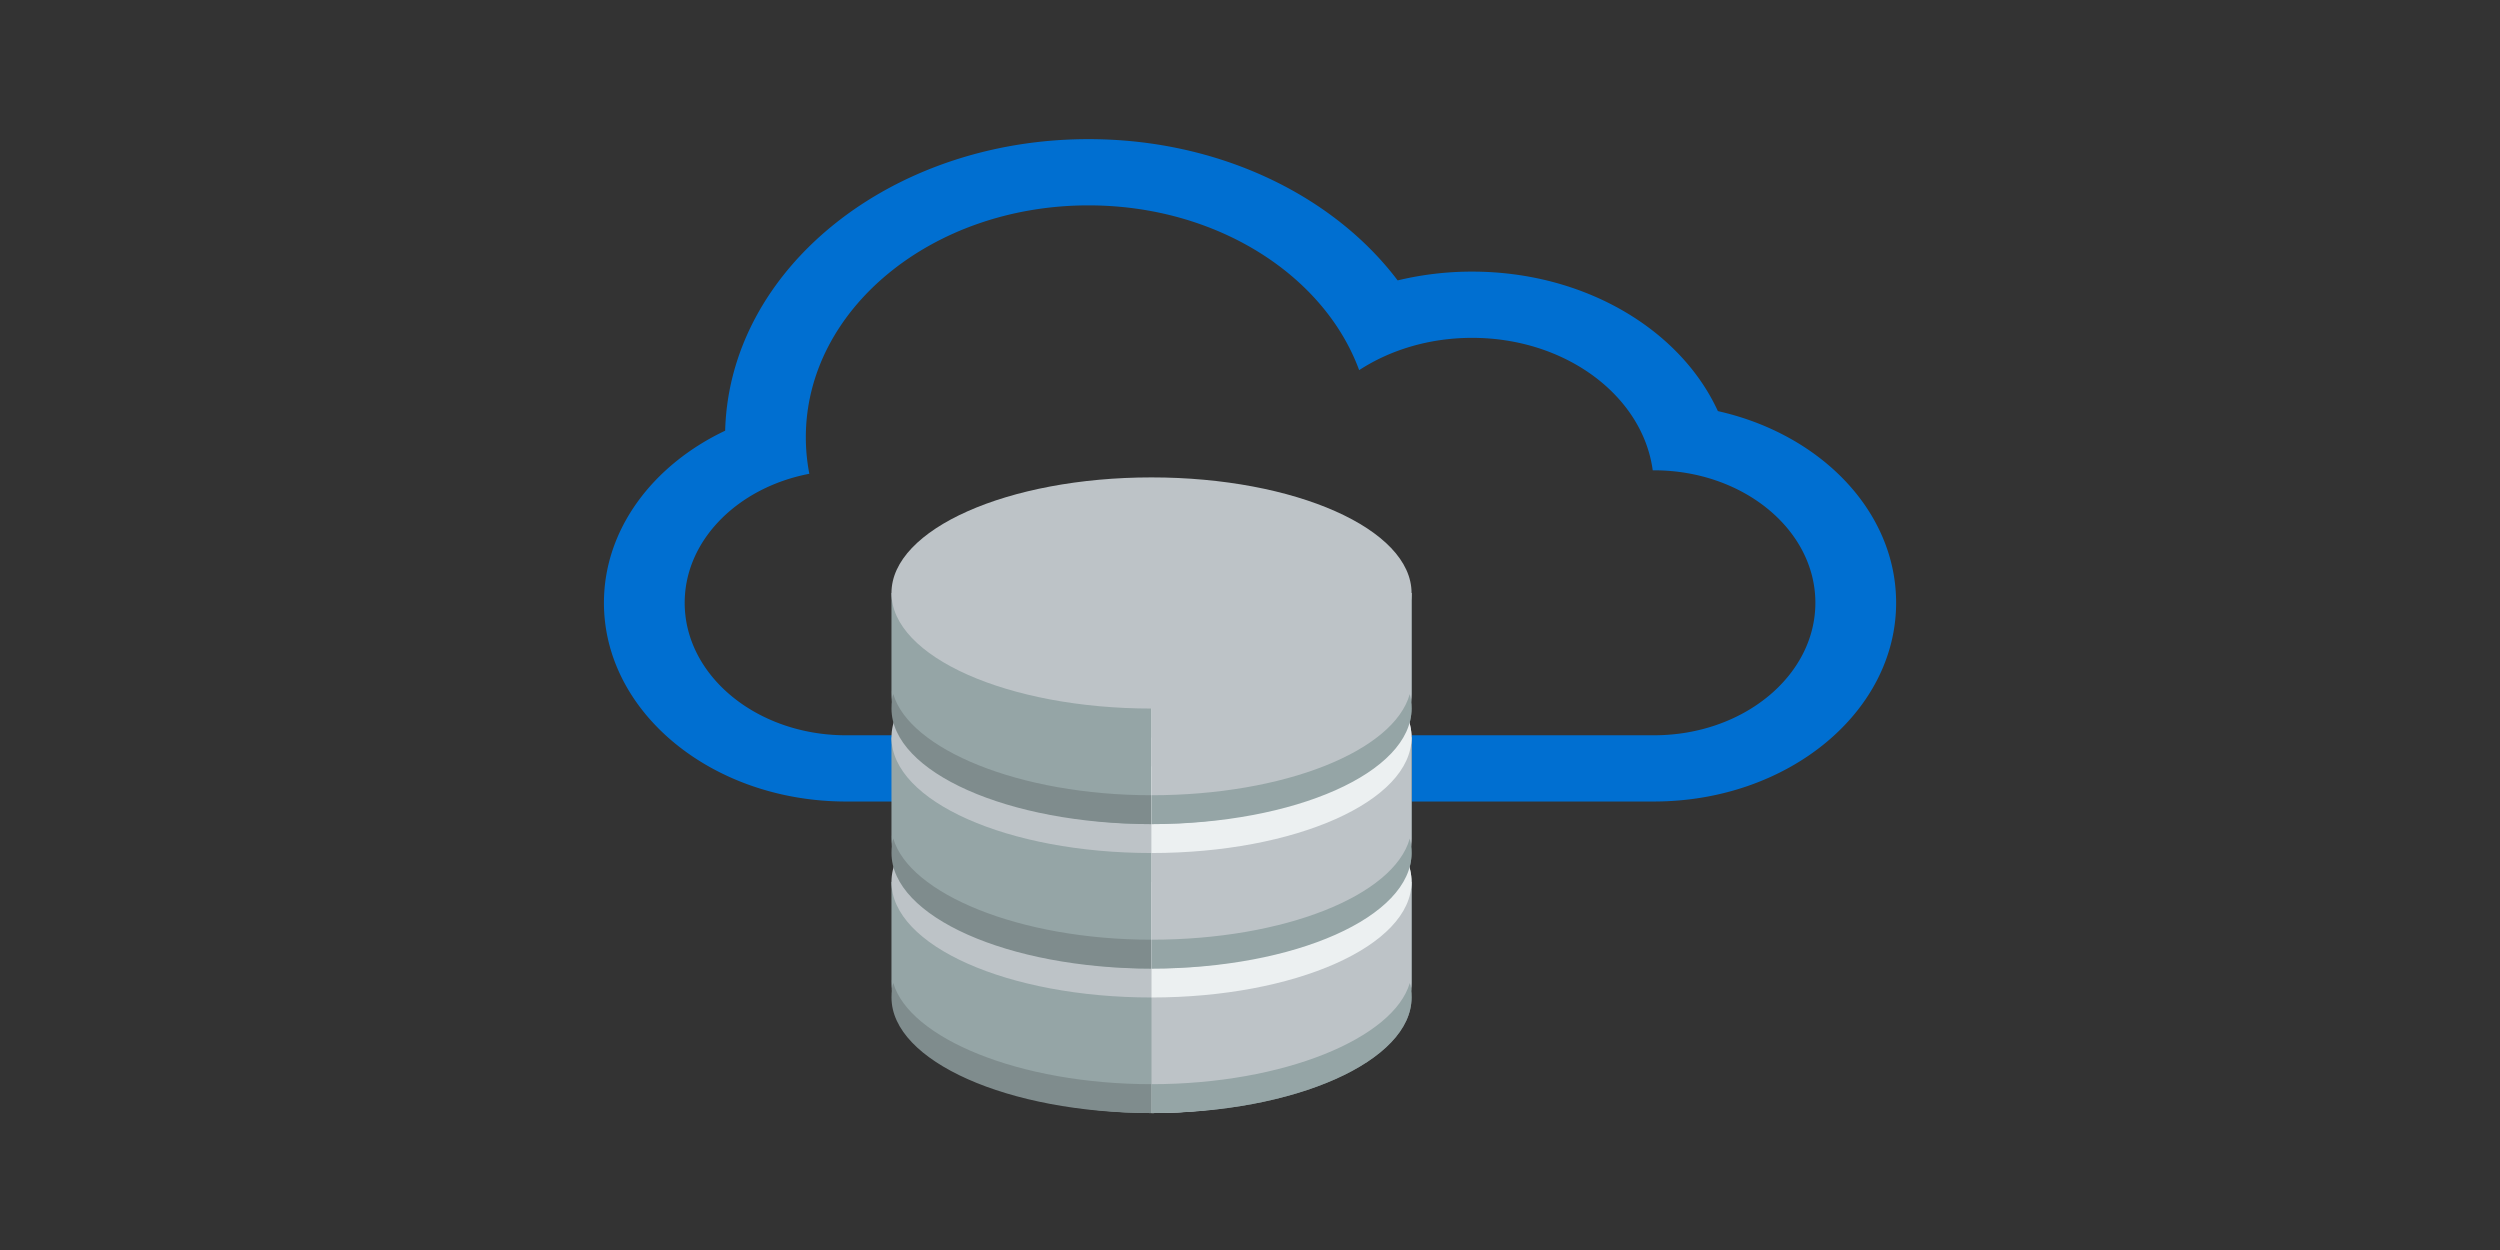 <svg xmlns="http://www.w3.org/2000/svg" xmlns:xlink="http://www.w3.org/1999/xlink" width="400" height="200" preserveAspectRatio="none" xmlns:v="https://vecta.io/nano"><rect width="100%" height="100%" fill="#333333" stroke="none"/><g transform="translate(6.696 11.168)"><path d="M257.74 64.085c-1.607-11.923-13.932-21.197-28.897-21.197-6.831 0-13.112 1.932-18.074 5.166-5.611-15.253-22.877-26.363-43.305-26.363-24.978 0-45.227 16.608-45.227 37.093a30.81 30.81 0 0 0 .56 5.853c-11.429 2.189-19.943 10.618-19.943 20.643 0 11.706 11.591 21.197 25.823 21.197h38.787v10.598H128.7c-21.407 0-38.766-14.235-38.766-31.794 0-11.748 7.802-22.035 19.397-27.539.677-25.857 26.446-46.648 58.135-46.648 20.891 0 39.209 9.036 49.461 22.603a50.61 50.61 0 0 1 11.917-1.406c17.991 0 33.34 9.279 39.32 22.318 16.435 3.686 28.52 16.022 28.52 30.671 0 17.523-17.356 31.794-38.766 31.794h-38.764v-10.598h38.787c14.262 0 25.823-9.514 25.823-21.197 0-11.707-11.591-21.197-25.823-21.197z" fill="#006fd1" fill-rule="evenodd"/><g transform="matrix(4.623 0 0 4.623 122.07 -4693.7)"><use fill="#95a5a6" xlink:href="#A"/><use fill="#bdc3c7" xlink:href="#B"/><use fill="#7f8c8d" xlink:href="#C"/><use y="-5" fill="#95a5a6" xlink:href="#A"/><use y="-5" fill="#bdc3c7" xlink:href="#B"/><use y="-5" fill="#7f8c8d" xlink:href="#C"/><use y="-10" fill="#95a5a6" xlink:href="#A"/><use y="-10" fill="#7f8c8d" xlink:href="#C"/><path d="m12 1043.4v8c4.971 0 9-2.1 9-4.5v-3.5z" fill="#bdc3c7"/><use xlink:href="#E" fill="#ecf0f1"/><path d="m12 1038.4v8c4.971 0 9-2.015 9-4.5v-3.5z" fill="#bdc3c7"/><use fill="#95a5a6" xlink:href="#D"/><use xlink:href="#E" y="-5" fill="#ecf0f1"/><path d="m12 1033.4v8c4.971 0 9-2.015 9-4.5v-3.5z" fill="#bdc3c7"/><g fill="#95a5a6"><use y="-5" xlink:href="#D"/><path d="m20.938 1046.9c-.554 1.9-4.349 3.5-8.938 3.5v1c4.971 0 9-1.8 9-4 0-.2-.017-.4-.062-.5z"/></g><use y="-10" fill="#bdc3c7" xlink:href="#B"/></g></g><defs><path id="A" d="m3 1043.4v3.4c-.004 0 0 0 0 .1 0 2.4 4.029 4.5 9 4.5s9-2.1 9-4.5v-3.5z"/><path id="B" d="m21 1043.4c0 2.209-4.029 4-9 4s-9-1.791-9-4 4.029-4 9-4 9 1.791 9 4z"/><path id="C" d="m3.063 1046.9c-.046.1-.062.3-.062.5 0 2.2 4.029 4 9 4s9-1.8 9-4c0-.2-.017-.4-.062-.5-.554 1.9-4.349 3.5-8.938 3.5s-8.384-1.6-8.937-3.5z"/><path id="D" d="m20.938 1041.9c-.554 1.973-4.349 3.5-8.938 3.5v1c4.971 0 9-1.791 9-4 0-.169-.017-.336-.062-.5z"/><path id="E" d="m12 1039.4v8c4.971 0 9-1.791 9-4s-4.029-4-9-4z"/></defs></svg>